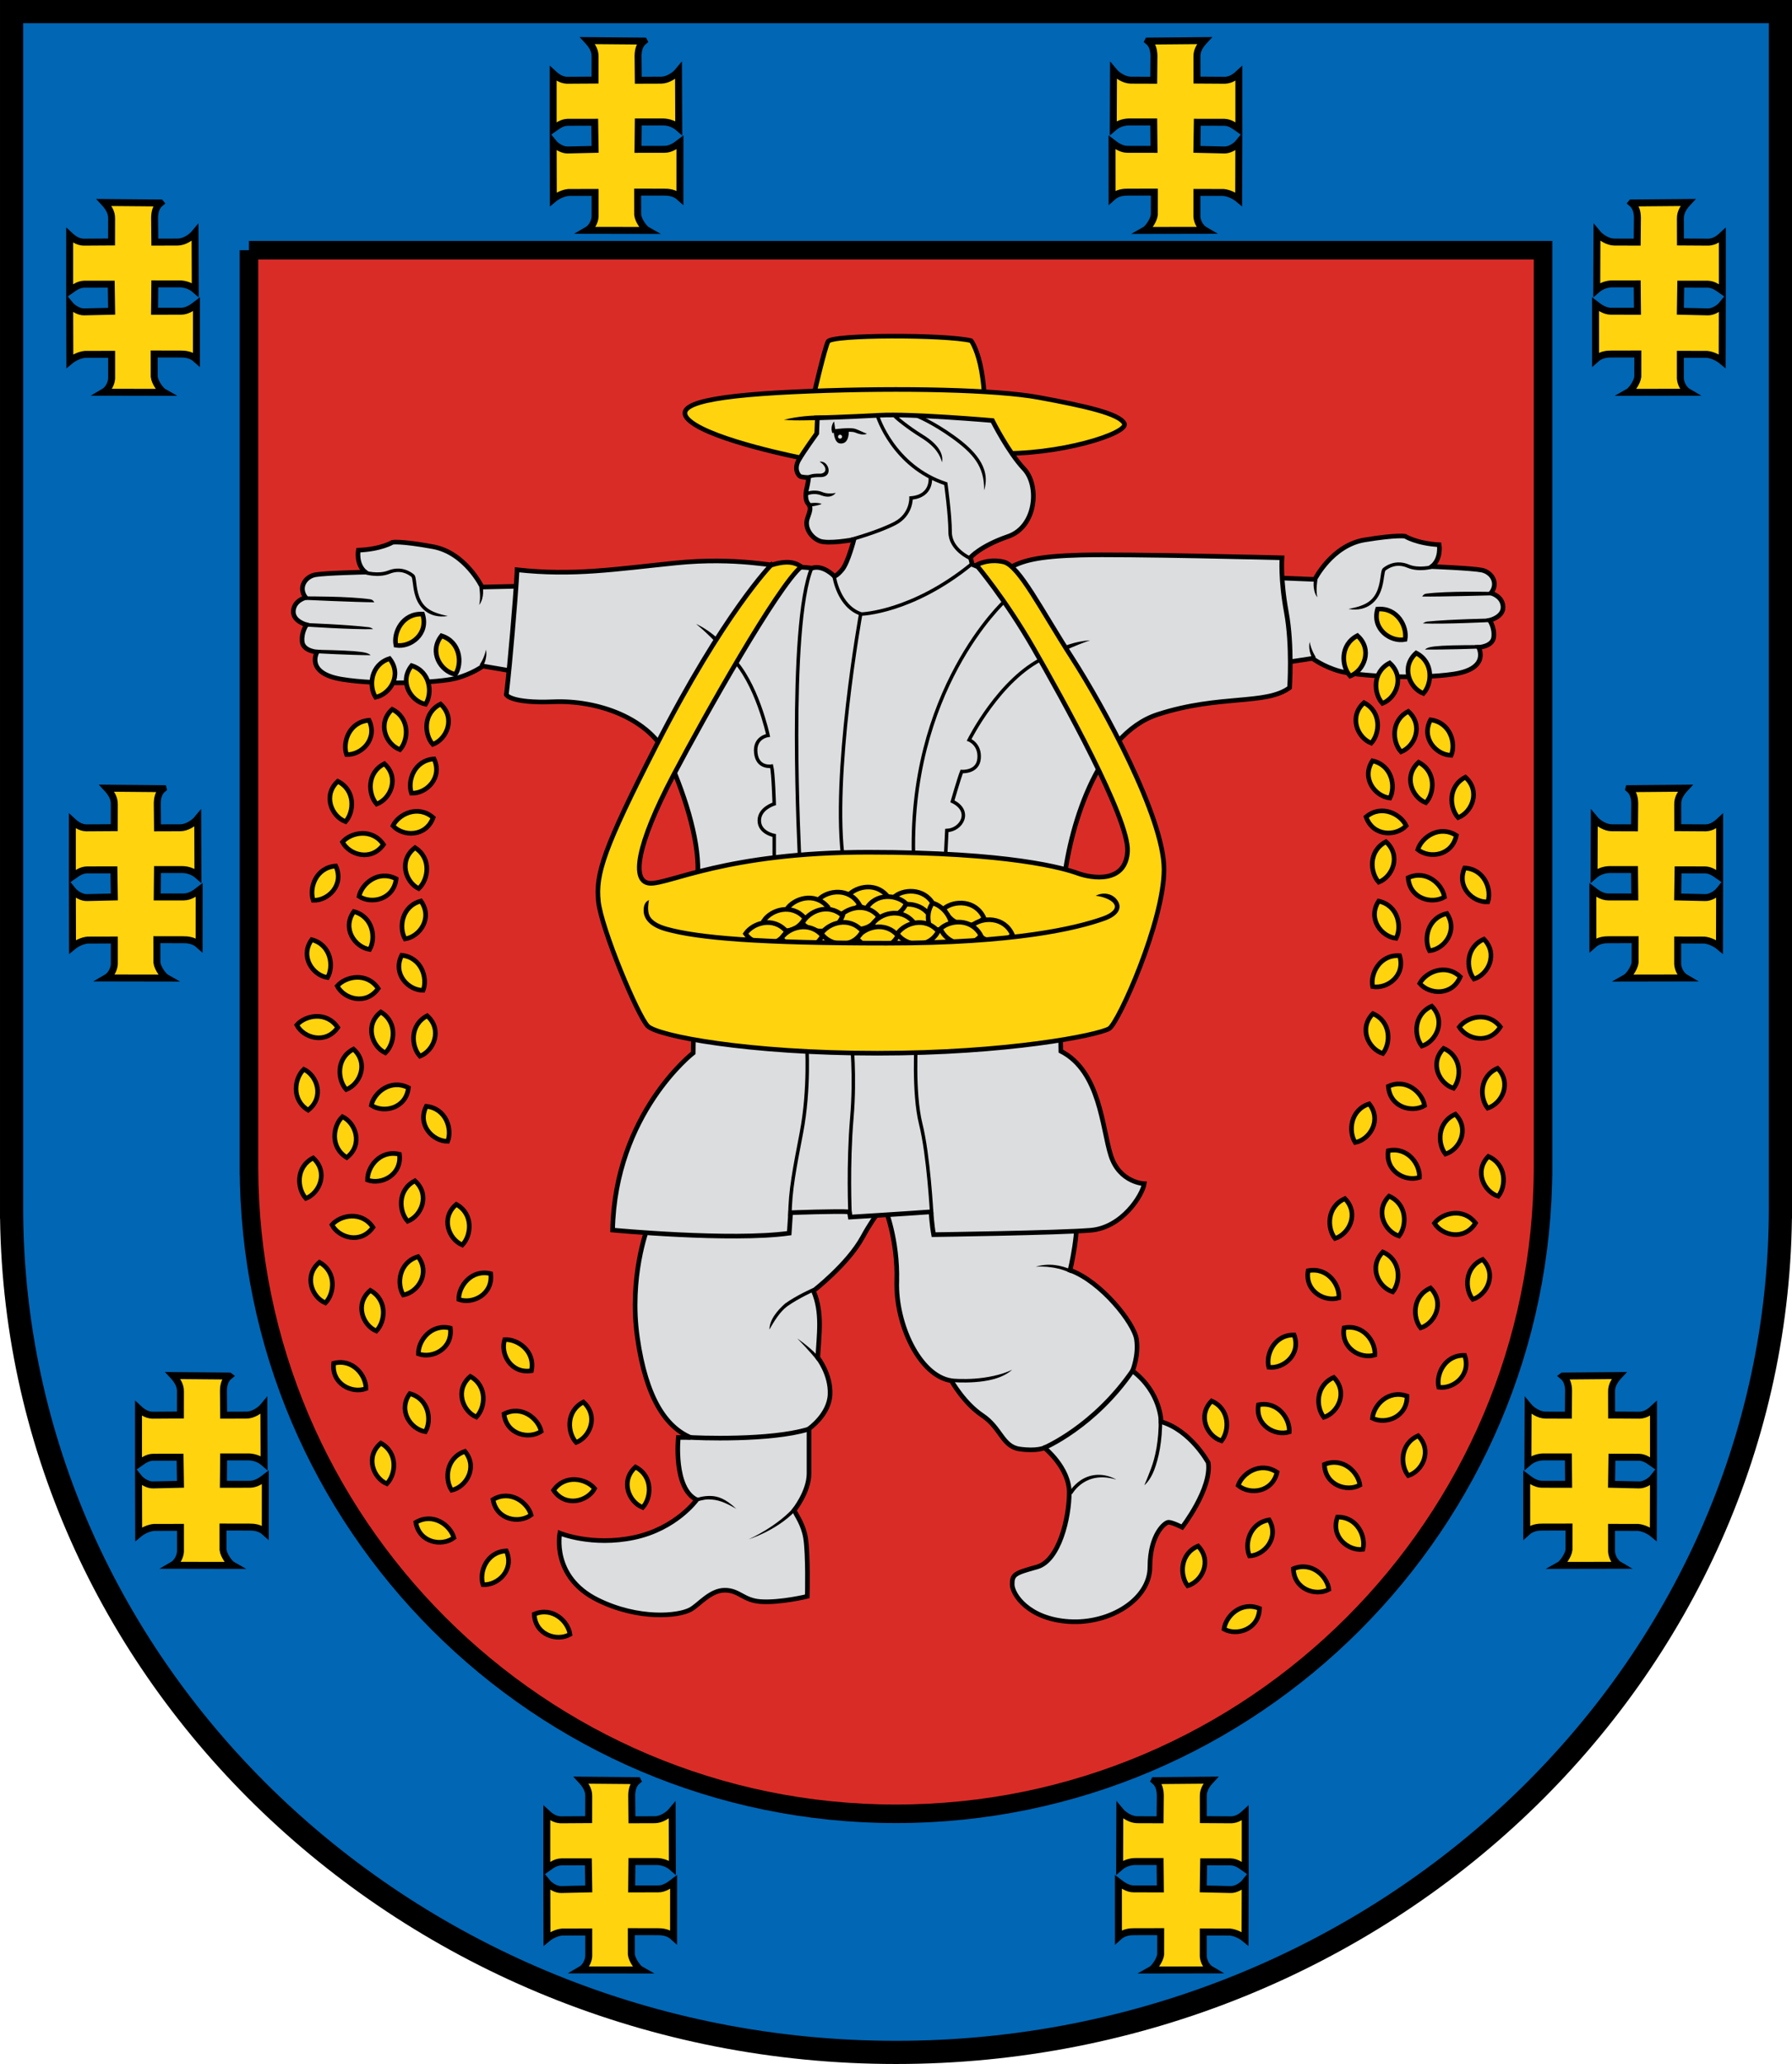 <?xml version="1.0" encoding="UTF-8" standalone="no"?>
<!-- Created with Inkscape (http://www.inkscape.org/) -->

<svg
   xmlns:dc="http://purl.org/dc/elements/1.1/"
   xmlns:cc="http://creativecommons.org/ns#"
   xmlns:rdf="http://www.w3.org/1999/02/22-rdf-syntax-ns#"
   xmlns:svg="http://www.w3.org/2000/svg"
   xmlns="http://www.w3.org/2000/svg"
   xmlns:xlink="http://www.w3.org/1999/xlink"
   xmlns:sodipodi="http://sodipodi.sourceforge.net/DTD/sodipodi-0.dtd"
   xmlns:inkscape="http://www.inkscape.org/namespaces/inkscape"
   width="773.618"
   height="890.588"
   id="svg2"
   version="1.1"
   inkscape:version="0.48.5 r10040"
   sodipodi:docname="Marijampole.svg">
  <defs
     id="defs4">
    <inkscape:perspective
       sodipodi:type="inkscape:persp3d"
       inkscape:vp_x="0 : 445.29382 : 1"
       inkscape:vp_y="0 : 1000 : 0"
       inkscape:vp_z="773.6181 : 445.29382 : 1"
       inkscape:persp3d-origin="386.80905 : 296.86255 : 1"
       id="perspective4403" />
    <style
       id="style4326"
       type="text/css" />
    <style
       id="style6"
       type="text/css" />
  </defs>
  <sodipodi:namedview
     id="base"
     pagecolor="#f6f3f1"
     bordercolor="#666666"
     borderopacity="1.0"
     inkscape:pageopacity="0"
     inkscape:pageshadow="2"
     inkscape:zoom="0.7"
     inkscape:cx="274.98062"
     inkscape:cy="510.21328"
     inkscape:document-units="px"
     inkscape:current-layer="layer1"
     showgrid="false"
     showborder="true"
     inkscape:window-width="1920"
     inkscape:window-height="1017"
     inkscape:window-x="-8"
     inkscape:window-y="-8"
     inkscape:window-maximized="1"
     inkscape:showpageshadow="false"
     fit-margin-top="0"
     fit-margin-left="0"
     fit-margin-right="0"
     fit-margin-bottom="0" />
  <g
     inkscape:label="Layer 1"
     inkscape:groupmode="layer"
     id="layer1"
     transform="translate(-24.617,-4.212)">
    <g
       id="layer1-1"
       transform="translate(659.286,-203.023)">
      <g
         id="g4935">
        <path
           style="fill:#0166b4;fill-opacity:1;stroke:#000000;stroke-width:10;stroke-miterlimit:4;stroke-dasharray:none"
           id="_75617888"
           d="m 133.948,212.235 -763.617,0 0,515.832 0.002,0 c 0,0.06 -0.002,0.121 -0.002,0.182 0,200.8 171.516,364.573 381.809,364.573 210.293,0 381.809,-163.773 381.809,-364.573 0,-0.06 -0.002,-0.121 -0.002,-0.182 l 0.002,0 0,-515.832 -0.001,0 z"
           inkscape:connector-curvature="0" />
        <g
           id="g3903"
           style="fill:#ffd30d;fill-opacity:1;stroke:#000000;stroke-width:3;stroke-miterlimit:4;stroke-dasharray:none"
           transform="translate(2.09,0)">
          <path
             inkscape:connector-curvature="0"
             d="m -567.485,294.824 c -1.986,1.602 -2.504,4.057 -2.537,6.364 l 0.099,10.527 9.916,-0.034 c 2.734,-0.029 5.79,-1.943 7.451,-3.968 l 0.098,24.558 c -1.878,-1.654 -4.255,-2.482 -6.601,-2.548 l -10.869,-0.004 -0.116,11.82 11.473,-0.013 c 2.802,0.006 5.241,-1.904 6.635,-2.981 l -0.018,23.72 c -2.322,-2.12 -5.139,-2.285 -6.856,-2.266 l -11.389,-0.019 0.011,9.789 c 0.273,2.514 2.786,5.966 4.219,6.763 l -26.073,-0.045 c 2.027,-1.166 3.356,-3.735 3.479,-5.935 l -0.002,-10.433 -11.524,0.027 c -2.337,0.233 -4.844,1.475 -6.514,2.871 l -0.068,-24.446 c 1.438,1.8 4.175,3.346 6.326,3.238 l 11.785,-0.272 -0.177,-11.687 -11.699,0.015 c -2.51,0.11 -4.105,1.376 -6.244,2.884 l 0.003,-23.949 c 2.155,2.009 4.169,3.102 7.004,2.917 l 11.076,-0.071 0.022,-10.151 c 0.085,-2.878 -1.689,-5.209 -3.241,-6.884 l 24.33,0.21 0,0 z"
             id="_75617816"
             style="fill:#ffd30d;fill-opacity:1;stroke:#000000;stroke-width:3;stroke-miterlimit:4;stroke-dasharray:none" />
          <path
             inkscape:connector-curvature="0"
             d="m -537.767,800.977 c -1.986,1.602 -2.504,4.057 -2.538,6.364 l 0.099,10.527 9.916,-0.033 c 2.734,-0.029 5.789,-1.943 7.451,-3.968 l 0.097,24.558 c -1.878,-1.654 -4.255,-2.482 -6.601,-2.548 l -10.868,-0.004 -0.116,11.82 11.473,-0.013 c 2.802,0.006 5.241,-1.904 6.634,-2.981 l -0.017,23.72 c -2.323,-2.12 -5.139,-2.285 -6.856,-2.266 l -11.389,-0.019 0.011,9.789 c 0.273,2.514 2.785,5.966 4.219,6.763 l -26.073,-0.044 c 2.027,-1.166 3.356,-3.735 3.479,-5.935 l -0.002,-10.433 -11.524,0.027 c -2.337,0.233 -4.845,1.475 -6.514,2.871 l -0.068,-24.446 c 1.438,1.8 4.175,3.346 6.326,3.238 l 11.785,-0.272 -0.177,-11.687 -11.699,0.015 c -2.509,0.11 -4.105,1.376 -6.243,2.884 l 0.003,-23.949 c 2.155,2.009 4.169,3.102 7.004,2.917 l 11.076,-0.071 0.022,-10.151 c 0.084,-2.878 -1.689,-5.209 -3.241,-6.884 l 24.33,0.21 0,0 z"
             id="_75539008"
             style="fill:#ffd30d;fill-opacity:1;stroke:#000000;stroke-width:3;stroke-miterlimit:4;stroke-dasharray:none" />
          <path
             inkscape:connector-curvature="0"
             d="m -358.768,224.963 c -1.986,1.602 -2.504,4.057 -2.537,6.364 l 0.099,10.527 9.916,-0.033 c 2.734,-0.029 5.79,-1.943 7.451,-3.968 l 0.097,24.558 c -1.878,-1.653 -4.255,-2.482 -6.601,-2.548 l -10.868,-0.004 -0.117,11.819 11.473,-0.013 c 2.802,0.007 5.241,-1.904 6.635,-2.981 l -0.017,23.72 c -2.323,-2.12 -5.139,-2.284 -6.856,-2.265 l -11.389,-0.019 0.012,9.789 c 0.273,2.514 2.785,5.966 4.219,6.764 l -26.073,-0.045 c 2.027,-1.166 3.356,-3.735 3.479,-5.935 l -0.002,-10.433 -11.524,0.027 c -2.337,0.233 -4.844,1.475 -6.514,2.871 l -0.067,-24.446 c 1.438,1.8 4.175,3.346 6.325,3.238 l 11.785,-0.272 -0.177,-11.687 -11.699,0.015 c -2.509,0.11 -4.105,1.377 -6.243,2.884 l 0.003,-23.949 c 2.155,2.01 4.168,3.102 7.004,2.917 l 11.076,-0.07 0.022,-10.152 c 0.084,-2.878 -1.689,-5.208 -3.241,-6.884 l 24.33,0.21 0,0 z"
             id="_75538840"
             style="fill:#ffd30d;fill-opacity:1;stroke:#000000;stroke-width:3;stroke-miterlimit:4;stroke-dasharray:none" />
          <path
             inkscape:connector-curvature="0"
             d="m -361.51,975.563 c -1.986,1.602 -2.504,4.057 -2.537,6.364 l 0.099,10.527 9.916,-0.034 c 2.734,-0.029 5.79,-1.943 7.451,-3.968 l 0.098,24.558 c -1.878,-1.653 -4.255,-2.482 -6.601,-2.548 l -10.868,0 -0.117,11.819 11.473,-0.013 c 2.802,0.01 5.241,-1.904 6.635,-2.981 l -0.017,23.72 c -2.323,-2.121 -5.139,-2.285 -6.856,-2.266 l -11.389,-0.019 0.012,9.789 c 0.273,2.513 2.785,5.966 4.219,6.763 l -26.073,-0.045 c 2.027,-1.166 3.356,-3.735 3.48,-5.935 l -0.002,-10.433 -11.524,0.027 c -2.337,0.232 -4.844,1.475 -6.514,2.871 l -0.068,-24.446 c 1.438,1.8 4.175,3.345 6.326,3.238 l 11.785,-0.272 -0.177,-11.687 -11.699,0.015 c -2.51,0.11 -4.105,1.376 -6.244,2.884 l 0.003,-23.949 c 2.155,2.01 4.169,3.102 7.004,2.917 l 11.076,-0.07 0.022,-10.152 c 0.085,-2.878 -1.689,-5.208 -3.241,-6.884 l 24.33,0.21 0,0 z"
             id="_75538504"
             style="fill:#ffd30d;fill-opacity:1;stroke:#000000;stroke-width:3;stroke-miterlimit:4;stroke-dasharray:none" />
          <path
             inkscape:connector-curvature="0"
             d="m -566.33,547.544 c -1.986,1.602 -2.504,4.057 -2.537,6.364 l 0.099,10.527 9.916,-0.033 c 2.734,-0.029 5.79,-1.943 7.451,-3.968 l 0.098,24.558 c -1.878,-1.653 -4.255,-2.482 -6.601,-2.548 l -10.868,-0.004 -0.117,11.819 11.473,-0.013 c 2.802,0.007 5.241,-1.904 6.635,-2.981 l -0.017,23.72 c -2.323,-2.121 -5.139,-2.285 -6.856,-2.266 l -11.389,-0.019 0.012,9.789 c 0.273,2.513 2.785,5.966 4.219,6.763 l -26.073,-0.045 c 2.027,-1.166 3.356,-3.735 3.48,-5.935 l -0.002,-10.433 -11.524,0.027 c -2.337,0.232 -4.844,1.475 -6.514,2.871 l -0.067,-24.446 c 1.438,1.8 4.174,3.346 6.325,3.238 l 11.785,-0.272 -0.177,-11.686 -11.699,0.015 c -2.51,0.11 -4.105,1.376 -6.244,2.884 l 0.003,-23.949 c 2.155,2.01 4.168,3.102 7.004,2.917 l 11.075,-0.07 0.022,-10.152 c 0.085,-2.878 -1.689,-5.208 -3.241,-6.884 l 24.33,0.21 0,0 z"
             id="_75538000"
             style="fill:#ffd30d;fill-opacity:1;stroke:#000000;stroke-width:3;stroke-miterlimit:4;stroke-dasharray:none" />
          <use
             x="0"
             y="0"
             xlink:href="#_75617816"
             id="use3952"
             transform="matrix(-1,0,0,1,-499.899,0)"
             width="774.14"
             height="891.161" />
          <use
             x="0"
             y="0"
             xlink:href="#_75539008"
             id="use3954"
             transform="matrix(-1,0,0,1,-499.899,0)"
             width="774.14"
             height="891.161" />
          <use
             x="0"
             y="0"
             xlink:href="#_75538840"
             id="use3956"
             transform="matrix(-1,0,0,1,-499.899,0)"
             width="774.14"
             height="891.161" />
          <use
             x="0"
             y="0"
             xlink:href="#_75538504"
             id="use3958"
             transform="matrix(-1,0,0,1,-499.899,0)"
             width="774.14"
             height="891.161" />
          <use
             x="0"
             y="0"
             xlink:href="#_75538000"
             id="use3960"
             transform="matrix(-1,0,0,1,-499.899,0)"
             width="774.14"
             height="891.161" />
        </g>
        <path
           style="fill:#da2c27;fill-opacity:1;stroke:#000000;stroke-width:8;stroke-miterlimit:4;stroke-dasharray:none"
           id="_75537472"
           d="m -527.19,315.185 558.66,0 0,395.219 -0.002,0 c 0,0.046 0.002,0.093 0.002,0.139 0,153.85 -125.48,279.329 -279.329,279.329 -153.85,0 -279.329,-125.48 -279.329,-279.329 0,-0.046 10e-4,-0.093 10e-4,-0.139 l -10e-4,0 0,-395.219 -0.002,0 z"
           inkscape:connector-curvature="0" />
        <g
           transform="translate(4.8457033e-6,2.0702585e-6)"
           id="g4908">
          <g
             id="g4620">
            <path
               sodipodi:nodetypes="cscscc"
               transform="translate(-634.669,207.235)"
               inkscape:connector-curvature="0"
               id="path4627"
               d="m 351.407,170.096 c 0,0 4.546,-19.698 6.061,-22.728 1.515,-3.03 50.76,-3.03 61.746,-0.379 0.379,0.379 3.03,4.546 4.546,13.258 1.515,8.713 1.136,14.016 1.136,14.016 z"
               style="color:#000000;fill:#ffd30d;fill-opacity:1;stroke:#000000;stroke-width:2;stroke-linecap:butt;stroke-linejoin:miter;stroke-miterlimit:4;stroke-opacity:1;stroke-dasharray:none;stroke-dashoffset:0;marker:none;visibility:visible;display:inline;overflow:visible;enable-background:accumulate" />
            <path
               sodipodi:nodetypes="csssssc"
               style="color:#000000;fill:#ffd30d;fill-opacity:1;stroke:#000000;stroke-width:2;stroke-linecap:butt;stroke-linejoin:miter;stroke-miterlimit:4;stroke-opacity:1;stroke-dasharray:none;stroke-dashoffset:0;marker:none;visibility:visible;display:inline;overflow:visible;enable-background:accumulate"
               d="m 346.607,197.731 c 0,0 -38.571,-7.5 -48.75,-16.071 -9.209,-7.755 11.249,-11.271 51.429,-12.857 40.714,-1.607 81.218,-0.617 99.107,2.679 20.357,3.75 34.857,7.036 36.964,11.25 2.107,4.214 -28.393,13.929 -55.714,12.857 -27.321,-1.071 -83.036,2.143 -83.036,2.143 z"
               id="path4618"
               inkscape:connector-curvature="0"
               transform="translate(-634.669,207.235)" />
            <path
               sodipodi:nodetypes="cccc"
               inkscape:connector-curvature="0"
               id="path4623"
               d="m -278.356,388.548 0.062,-2 c -6.183,-0.205 -12.325,0.419 -17.969,1.812 6.008,0.584 12.282,0.007 17.906,0.188 z"
               style="font-size:medium;font-style:normal;font-variant:normal;font-weight:normal;font-stretch:normal;text-indent:0;text-align:start;text-decoration:none;line-height:normal;letter-spacing:normal;word-spacing:normal;text-transform:none;direction:ltr;block-progression:tb;writing-mode:lr-tb;text-anchor:start;baseline-shift:baseline;color:#000000;fill:#000000;fill-opacity:1;stroke:none;stroke-width:2;marker:none;visibility:visible;display:inline;overflow:visible;enable-background:accumulate;font-family:Sans;-inkscape-font-specification:Sans" />
          </g>
          <g
             id="g4638">
            <g
               id="g4631">
              <path
                 transform="translate(-634.669,207.235)"
                 inkscape:connector-curvature="0"
                 id="path4629"
                 d="m 224.759,252.929 c -0.758,0 -16.668,0.379 -16.668,0.379 0,0 -7.122,-14.864 -21.213,-17.425 -14.091,-2.561 -17.425,-1.894 -17.425,-1.894 0,0 -4.925,3.03 -14.773,3.409 0,0 -1.136,6.061 3.03,9.47 0,0 -17.425,0.379 -21.592,1.136 -4.167,0.758 -7.576,5.303 -4.167,9.849 0,0 -4.925,1.136 -5.303,5.682 -0.379,4.546 5.682,6.061 5.682,6.061 0,0 -2.273,3.03 -1.894,7.197 0.379,4.167 6.44,4.546 6.44,4.546 0,0 -5.303,9.091 10.607,11.743 15.91,2.652 42.048,1.515 49.245,-0.379 7.197,-1.894 11.743,-5.303 11.743,-5.303 l 17.804,3.03 z"
                 style="color:#000000;fill:#dcdddf;fill-opacity:1;stroke:#000000;stroke-width:2;stroke-linecap:butt;stroke-linejoin:miter;stroke-miterlimit:4;stroke-opacity:1;stroke-dasharray:none;stroke-dashoffset:0;marker:none;visibility:visible;display:inline;overflow:visible;enable-background:accumulate"
                 sodipodi:nodetypes="cczcccscscscssccc" />
              <path
                 style="font-size:medium;font-style:normal;font-variant:normal;font-weight:normal;font-stretch:normal;text-indent:0;text-align:start;text-decoration:none;line-height:normal;letter-spacing:normal;word-spacing:normal;text-transform:none;direction:ltr;block-progression:tb;writing-mode:lr-tb;text-anchor:start;baseline-shift:baseline;color:#000000;fill:#000000;fill-opacity:1;stroke:none;stroke-width:1.5;marker:none;visibility:visible;display:inline;overflow:visible;enable-background:accumulate;font-family:Sans;-inkscape-font-specification:Sans"
                 d="m -450.044,469.767 c -1.912,-1.427 -3.019,-3.286 -3.719,-5.25 -0.7,-1.964 -0.981,-4.016 -1.188,-5.688 -0.103,-0.836 -0.18,-1.562 -0.312,-2.188 -0.132,-0.626 -0.258,-1.175 -0.781,-1.594 -1.507,-1.206 -4.078,-2.673 -7.406,-2.469 l 5e-5,5e-5 c -1.109,0.068 -2.296,0.306 -3.562,0.812 -4.445,1.778 -10.031,0.094 -10.031,0.094 l -0.469,1.438 c 0,0 5.931,1.927 11.062,-0.125 4.509,-1.804 7.691,-0.016 9.469,1.406 -0.05,-0.04 0.141,0.235 0.25,0.75 0.109,0.515 0.209,1.223 0.312,2.062 0.208,1.679 0.482,3.844 1.25,6 0.768,2.156 2.054,4.33 4.25,5.969 2.196,1.639 5.279,2.715 9.578,2.062 -4.034,-0.842 -6.791,-1.854 -8.703,-3.281 z m 23.781,-9.406 -1.469,0.281 c 0,0 0.717,4.41 -0.062,7.625 2.435,-3.213 1.531,-7.906 1.531,-7.906 z m -76.25,4.219 -5e-5,0 -0.031,1.5 c 0,0 21.177,0.987 29.484,1.033 -0.504,-0.852 -1.056,-1.18 -1.647,-1.269 -9.144,-1.377 -27.806,-1.264 -27.806,-1.264 z m 0.031,11.5 -0.094,1.5 c 0,0 19.551,1.339 28.984,1.125 -0.365,-0.292 -1.017,-0.741 -1.875,-0.844 -9.905,-1.182 -27.015,-1.781 -27.015,-1.781 z m 74.875,18 1.219,0.875 c 0,0 2.281,-3.122 1.531,-7.406 -0.75,3.751 -2.75,6.531 -2.75,6.531 z m -70.312,-6.469 -2e-5,0 -3e-5,0 -0.094,1.5 c 0,0 14.471,0.793 23.344,0.844 -0.993,-0.967 -2.639,-1.364 -7.351,-1.755 -4.712,-0.391 -15.899,-0.588 -15.899,-0.588 z"
                 id="path4634"
                 inkscape:connector-curvature="0"
                 sodipodi:nodetypes="sssssccsccscsssscsccccccccsccccsccccccccccsc" />
            </g>
            <use
               height="890.588"
               width="773.618"
               transform="matrix(-1,-0.018,-0.018,1,-485.349,-10.989)"
               id="use4643"
               xlink:href="#g4631"
               y="0"
               x="0" />
          </g>
          <g
             id="g4888">
            <path
               sodipodi:nodetypes="cscccccsssscscscsccscscscsscssssssccccscccs"
               style="color:#000000;fill:#dcdddf;fill-opacity:1;stroke:#000000;stroke-width:2;stroke-linecap:butt;stroke-linejoin:miter;stroke-miterlimit:4;stroke-opacity:1;stroke-dasharray:none;stroke-dashoffset:0;marker:none;visibility:visible;display:inline;overflow:visible;enable-background:accumulate"
               d="m 279.464,530.052 c 0,0 -8.036,20.893 -4.286,47.143 3.75,26.25 12.336,38.505 22.943,43.051 l -5.303,0 c 0,0 -2.273,21.971 7.955,26.895 0,0 -8.894,12.459 -27.085,16.289 -18.191,3.83 -32.009,-1.894 -32.009,-1.894 0,0 -3.811,18.841 16.289,28.789 17.61,8.716 34.873,7.068 40.154,4.167 3.638,-1.999 8.47,-8.334 14.773,-8.334 6.303,0 7.992,4.436 15.531,4.924 8.576,0.555 20.077,-2.273 20.077,-2.273 0,0 0.455,-18.319 -0.758,-25.38 -0.96,-5.594 -3.788,-9.47 -4.925,-11.743 0,0 6.44,-7.982 6.44,-15.937 0,-7.955 0,-19.292 0,-19.292 0,0 8.713,-6.061 9.091,-14.773 0.379,-8.713 -5.303,-15.91 -5.303,-15.91 0.477,-9.958 2.144,-19.397 -1.894,-28.789 0,0 14.773,-11.364 21.213,-23.107 6.44,-11.743 10.228,-14.395 10.228,-14.395 0,0 -70.837,-14.016 -86.368,-5.682 -15.531,8.334 -16.763,16.251 -16.763,16.251 z m 107.679,22.857 c -0.536,18.214 9.643,40.714 23.571,42.857 0,0 5.357,9.643 13.393,15 8.036,5.357 8.571,13.393 16.071,14.464 7.5,1.071 10.714,-0.536 10.714,-0.536 0,0 10.714,8.571 10.714,19.286 0,10.714 -4.286,29.464 -13.929,32.143 -9.643,2.679 -10.714,3.214 -10.714,7.5 0,4.286 6.964,15 24.643,16.071 17.679,1.071 34.821,-9.643 34.821,-23.571 0,-13.929 6.429,-19.286 8.036,-19.286 1.607,0 5.893,2.143 5.893,2.143 0,0 12.857,-16.607 11.25,-27.857 0,0 -7.5,-13.929 -20.357,-17.679 0,0 0,-12.589 -12.321,-21.964 0,0 2.768,-6.696 1.696,-13.661 -1.071,-6.964 -15.268,-24.911 -28.661,-29.732 0,0 4.286,-17.679 2.411,-26.25 -2.143,-8.571 -82.411,-0.804 -82.411,-0.804 0,0 5.714,13.661 5.179,31.875 z"
               id="path4886"
               inkscape:connector-curvature="0"
               transform="translate(-634.669,207.235)" />
            <path
               sodipodi:nodetypes="cccc"
               transform="translate(-634.669,207.235)"
               inkscape:connector-curvature="0"
               id="path4891"
               d="m 296.606,620.119 c 4.308,0.431 36.173,1.534 52.275,-3.409 m 101.781,8.066 c 0,0 21.729,-9.03 38.615,-33.825"
               style="color:#000000;fill:none;stroke:#000000;stroke-width:2;stroke-linecap:butt;stroke-linejoin:miter;stroke-miterlimit:4;stroke-opacity:1;stroke-dasharray:none;stroke-dashoffset:0;marker:none;visibility:visible;display:inline;overflow:visible;enable-background:accumulate" />
            <path
               sodipodi:nodetypes="ccccccccccccccsccscsscccscscccscczccsczcccc"
               inkscape:connector-curvature="0"
               id="path4893"
               d="m -172.325,756.61 0.656,-1.344 c -5.244,-2.279 -10.445,-3.1 -15.859,-1.453 0,0 7.971,-0.819 15.203,2.797 z m -122.531,14.312 c 4.71,-3.402 11.906,-6.625 11.906,-6.625 l -0.594,-1.344 c 0,0 -7.255,3.188 -12.188,6.75 -3.355,2.982 -6.783,7.039 -6.75,11.219 2.09,-3.856 4.679,-7.815 7.625,-10 z m 13.156,23.688 1.219,-0.906 c -3.066,-4.181 -9.984,-8.922 -9.984,-8.922 0,0 5.939,5.973 8.766,9.828 z m 67.656,7.5 c -5.225,0.364 -9.312,-0.031 -9.312,-0.031 l -0.125,1.5 c 0,0 4.207,0.404 9.562,0.031 5.355,-0.373 11.871,-1.503 16.203,-5.344 -4.775,2.32 -11.103,3.48 -16.328,3.844 z m 77.688,39.312 c 1.806,-4.806 3.541,-12.145 3.406,-22.281 l 0,5e-5 -1.5,0.031 c 0.133,9.953 -1.57,17.083 -3.312,21.719 -1.743,4.636 -2.891,7.203 -2.891,7.203 0,0 2.49,-1.866 4.297,-6.672 z m -31.688,4.469 c -3.441,2.282 -5.125,5.312 -5.125,5.312 l 1.312,0.75 c 0,0 1.504,-2.742 4.625,-4.812 3.121,-2.07 7.762,-3.506 14.531,-1.469 -5.064,-2.805 -10.73,-2.792 -15.344,0.219 z m -159.913,6.83 c -3.23,-0.077 -5.711,0.835 -6.552,1.058 l 0.406,1.438 c 0.734,-0.195 3.347,-1.061 5.339,-1.013 3.984,0.095 6.511,0.98 11.953,4.062 -4.736,-4.418 -7.917,-5.468 -11.147,-5.545 z m 38.225,4.701 -1.125,-0.969 c -7.857,9.429 -20.594,14.953 -20.594,14.953 0,0 13.505,-4.127 21.719,-13.984 z"
               style="font-size:medium;font-style:normal;font-variant:normal;font-weight:normal;font-stretch:normal;text-indent:0;text-align:start;text-decoration:none;line-height:normal;letter-spacing:normal;word-spacing:normal;text-transform:none;direction:ltr;block-progression:tb;writing-mode:lr-tb;text-anchor:start;baseline-shift:baseline;color:#000000;fill:#000000;fill-opacity:1;stroke:none;stroke-width:1.5;marker:none;visibility:visible;display:inline;overflow:visible;enable-background:accumulate;font-family:Sans;-inkscape-font-specification:Sans" />
          </g>
          <g
             id="g4385">
            <path
               style="color:#000000;fill:#dcdddf;fill-opacity:1;stroke:#000000;stroke-width:2;stroke-linecap:butt;stroke-linejoin:miter;stroke-miterlimit:4;stroke-opacity:1;stroke-dasharray:none;stroke-dashoffset:0;marker:none;visibility:visible;display:inline;overflow:visible;enable-background:accumulate"
               d="m 352.857,180.32 -0.268,6.696 c 0,0 -5.625,7.768 -7.768,11.518 -2.143,3.75 -0.268,6.429 0.536,6.964 0.804,0.536 3.75,0.536 3.75,0.536 0,0 -0.268,2.411 -0.804,4.554 -0.536,2.143 -0.804,5.089 0.536,6.696 1.339,1.607 1.071,2.679 -0.268,6.429 -1.339,3.75 1.339,8.036 5.089,9.643 3.75,1.607 15,-0.536 15,-0.536 0,0 -2.589,9.911 -5,12.857 -2.411,2.946 -3.482,2.946 -3.482,2.946 0,0 -4.821,-5.089 -9.643,-3.482 0,0 -3.571,-0.536 -9.464,-0.536 -5.893,0 -22.857,-4.375 -49.286,-1.696 -26.429,2.679 -44.196,5.625 -68.571,2.946 0,0 -0.097,5.053 -1.991,27.024 -1.894,21.971 -2.652,26.895 -2.652,26.895 0,0 1.894,3.788 20.456,3.03 18.562,-0.758 41.669,6.819 49.624,24.622 7.955,17.804 13.637,37.502 12.501,51.139 -1.136,13.637 -1.894,75.761 -1.894,75.761 0,0 -33.722,26.081 -34.793,76.438 0,0 51.079,4.84 76.25,1.339 l 0.591,-8.835 c 0,0 20.077,-0.758 25.38,-0.379 l 0.379,2.273 c 0,0 24.622,-1.515 34.85,-2.273 0,0 0.379,5.682 1.136,9.849 0,0 54.169,-0.758 67.806,-1.894 13.637,-1.136 22.35,-15.152 23.107,-20.077 0,0 -10.607,-0.379 -14.395,-12.122 -3.788,-11.743 -4.546,-36.365 -21.592,-45.078 0,0 -1.136,-47.963 1.136,-71.449 2.273,-23.486 13.968,-65.199 40.727,-73.856 26.759,-8.657 46.651,-3.945 56.879,-11.521 0,0 1.263,-18.183 -1.389,-32.577 -2.652,-14.395 -1.894,-23.486 -1.894,-23.486 0,0 -67.723,-1.7 -87.009,-1.165 -19.286,0.536 -25.118,2.553 -30.8,5.584 -5.682,3.03 -15.91,-1.515 -15.91,-1.515 l -0.758,-3.03 c 0,0 4.167,-4.924 16.289,-9.091 12.122,-4.167 13.637,-21.971 6.819,-29.168 -6.819,-7.197 -13.637,-20.834 -13.637,-20.834 0,0 -34.85,-3.03 -48.866,-2.273 -14.016,0.758 -26.708,1.132 -26.708,1.132 z"
               id="path4383"
               inkscape:connector-curvature="0"
               transform="translate(-634.669,207.235)"
               sodipodi:nodetypes="ccsscsssscsccszcscsssccccccccscscssc" />
            <path
               sodipodi:nodetypes="ccscccsccccccccccccccsccccsccscccsccscczc"
               transform="translate(-634.669,207.235)"
               inkscape:connector-curvature="0"
               id="path4397"
               d="m 378.839,179.516 c 0,0 6.696,21.696 29.464,29.196 0,0 1.875,13.393 1.875,20.893 0,7.5 8.571,11.25 8.571,11.25 m -17.143,-34.821 c 0,0 1.071,8.036 -8.304,8.839 0,0 0.268,7.232 -6.964,10.982 -7.232,3.75 -19.018,6.964 -19.018,6.964 m -7.2,15.96 c 0,0 1.843,12.968 11.753,16.182 0,0 21.731,-0.609 47.411,-21.429 m -47.679,21.161 c 0,0 -12.75,70.309 -7.447,107.432 m -18.94,-1.515 c 0,0 -5.303,-100.763 5.303,-125.764 m 83.338,14.395 c 0,0 -42.426,38.638 -39.396,112.885 m 13.75,-2.789 0.536,-10.982 c 6.463,-0.261 11.004,-8.46 2.411,-12.589 0,0 2.946,-10.179 4.018,-12.857 0,0 6.964,0.536 7.5,-5.625 0.536,-6.161 -4.286,-8.036 -4.286,-8.036 0,0 13.069,-26.292 32.388,-35.384 m -116.546,87.252 0,-10.607 c 0,0 -6.44,-1.136 -6.44,-6.44 0,-5.303 6.44,-7.197 6.44,-7.197 0,0 -0.379,-13.258 -1.136,-16.289 0,0 -6.061,1.136 -6.819,-5.682 -0.758,-6.819 5.303,-7.576 5.303,-7.576 0,0 -4.924,-23.107 -15.91,-33.714 m 25.357,241.189 c 0,-10.998 2.07,-20.959 4.947,-36.06 3.658,-19.201 2.273,-38.455 2.273,-38.455 m 18.718,73.535 c 0,0 -0.958,-21.233 0.777,-41.466 1.563,-18.24 -0.176,-33.963 -0.176,-33.963 m 34.661,75.446 c 0,0 -1.326,-25.191 -4.735,-38.828 -3.409,-13.637 -1.894,-36.744 -1.894,-36.744"
               style="color:#000000;fill:none;stroke:#000000;stroke-width:1.5;stroke-linecap:butt;stroke-linejoin:miter;stroke-miterlimit:4;stroke-opacity:1;stroke-dasharray:none;stroke-dashoffset:0;marker:none;visibility:visible;display:inline;overflow:visible;enable-background:accumulate" />
            <path
               sodipodi:nodetypes="ccsscsscccssscssscscccsccccsccscssscscccccsccccccsscccscccccccccc"
               inkscape:connector-curvature="0"
               id="path4399"
               transform="translate(-634.669,207.235)"
               d="m 396.312,178.875 -0.562,1.375 c 0,0 6.54,2.609 15.188,8.812 4.325,3.103 8.067,6.284 10.469,9.875 2.401,3.591 3.526,7.563 3.438,12.625 1.616,-5.166 0.352,-9.594 -2.219,-13.438 -2.57,-3.843 -6.425,-7.134 -10.812,-10.281 -8.777,-6.297 -15.5,-8.969 -15.5,-8.969 z m -9.531,0.031 -1.188,0.938 c 0.267,0.334 0.71,0.763 1.375,1.344 0.665,0.581 1.542,1.281 2.594,2.094 2.104,1.626 4.911,3.621 8.156,5.625 6.311,3.898 8.188,7.666 8.938,10.562 0.75,-3.543 -1.557,-7.756 -8.125,-11.812 -3.195,-1.973 -5.968,-3.968 -8.031,-5.562 -1.032,-0.797 -1.895,-1.507 -2.531,-2.062 -0.637,-0.556 -1.076,-0.986 -1.188,-1.125 z m -26.719,2.938 c 0,0 -1.568,1.824 -0.938,4.344 l 0.188,0.656 0.656,-0.094 c 0,0 0.238,4.363 2.688,4.594 2.45,0.231 3.721,-1.59 3.781,-5.062 1.081,0.012 2.008,0.097 2.469,0.25 1.791,0.699 3.682,1.365 5.344,0.625 -1.816,-0.683 -3.469,-1.589 -4.875,-2.062 -1.445,-0.482 -3.717,-0.363 -5.781,-0.219 -1.642,0.115 -2.504,0.246 -3.031,0.312 -0.221,-1.691 -0.5,-3.344 -0.5,-3.344 z m 2.594,5.719 c 0.481,0 0.875,0.394 0.875,0.875 0,0.481 -0.394,0.844 -0.875,0.844 -0.481,0 -0.875,-0.363 -0.875,-0.844 0,-0.481 0.394,-0.875 0.875,-0.875 z M 354.5,199.188 c -0.226,-0.007 -0.449,0.009 -0.688,0.062 2.728,1.534 3.718,4.569 0.594,5.125 -2.02,-0.031 -4.062,-0.04 -5.812,0.938 l 0.969,1.156 c 1.35,-0.633 3.552,-0.644 4.781,-0.594 5.345,-0.075 3.546,-6.583 0.156,-6.688 z m -3.031,12.5 c -2.148,0.022 -3.656,0.719 -3.656,0.719 l 0.625,1.375 c 0,0 2.932,-1.384 6.219,0 2.402,0.821 4.52,0.84 6.156,-1.094 -1.986,0.397 -4.186,0.291 -5.594,-0.281 -0.978,-0.412 -1.901,-0.611 -2.781,-0.688 -0.33,-0.029 -0.662,-0.035 -0.969,-0.031 z m 0.188,5.281 c -0.976,0.008 -1.719,0.125 -1.719,0.125 l 0.188,1.469 c 0,0 3.031,-0.375 4.625,-1.125 -0.908,-0.375 -2.118,-0.477 -3.094,-0.469 z m -41.371,61.642 1.371,-1.181 c -4.689,-5.359 -11.141,-8.208 -11.141,-8.208 0,0 5.318,4.301 9.769,9.389 z m 148.536,0.506 0.828,1.618 c 0,0 4.446,-2.228 10.985,-4.458 -7.142,0.507 -11.812,2.84 -11.812,2.84 z"
               style="font-size:medium;font-style:normal;font-variant:normal;font-weight:normal;font-stretch:normal;text-indent:0;text-align:start;text-decoration:none;line-height:normal;letter-spacing:normal;word-spacing:normal;text-transform:none;direction:ltr;block-progression:tb;writing-mode:lr-tb;text-anchor:start;baseline-shift:baseline;color:#000000;fill:#000000;fill-opacity:1;stroke:none;stroke-width:1.5;marker:none;visibility:visible;display:inline;overflow:visible;enable-background:accumulate;font-family:Sans;-inkscape-font-specification:Sans" />
          </g>
          <g
             id="g4390">
            <path
               style="color:#000000;fill:#ffd30d;fill-opacity:1;stroke:#000000;stroke-width:2;stroke-linecap:butt;stroke-linejoin:miter;stroke-miterlimit:4;stroke-opacity:1;stroke-dasharray:none;stroke-dashoffset:0;marker:none;visibility:visible;display:inline;overflow:visible;enable-background:accumulate"
               d="m 332.83,243.868 c 0,0 -20.325,20.73 -49.482,77.751 -22.83,44.647 -26.314,55.609 -25.001,67.428 1.313,11.819 17.011,49.398 21.296,53.684 4.286,4.286 43.101,11.724 99.164,11.724 56.063,0 94.924,-7.706 100.005,-10.607 4.002,-2.285 23.708,-46.326 23.708,-68.721 0,-22.395 -26.204,-70.345 -39.618,-91.136 C 449.489,263.2 440,244.07 433.304,242.463 c -6.696,-1.607 -11.786,1.339 -11.786,1.339 0,0 12.321,14.464 24.643,35.893 12.321,21.429 41.364,73.618 40.607,87.634 -0.758,14.016 -15.517,11.652 -21.41,9.509 -5.893,-2.143 -29.286,-9.107 -90.536,-9.107 -61.25,0 -86.25,13.929 -94.286,13.393 -8.036,-0.536 -5.893,-16.071 10.179,-46.607 13.84,-26.297 45,-81.429 55.179,-90 -3.778,-2.831 -8.597,-2.06 -13.063,-0.648 z"
               id="path4388"
               inkscape:connector-curvature="0"
               transform="translate(-634.669,207.235)"
               sodipodi:nodetypes="csssssszscssszsscc" />
            <g
               id="g4558">
              <use
                 x="0"
                 y="0"
                 xlink:href="#g4462"
                 id="use4465"
                 width="1"
                 height="1"
                 transform="translate(237.946,-55.804)" />
              <use
                 transform="matrix(0.998,0.065,-0.065,0.998,266.513,-19.943)"
                 height="1"
                 width="1"
                 id="use4485"
                 xlink:href="#g4462"
                 y="0"
                 x="0" />
              <use
                 x="0"
                 y="0"
                 xlink:href="#g4462"
                 id="use4487"
                 width="1"
                 height="1"
                 transform="matrix(0.977,0.211,-0.211,0.977,383.728,66.189)" />
              <use
                 x="0"
                 y="0"
                 xlink:href="#g4462"
                 id="use4499"
                 width="1"
                 height="1"
                 transform="matrix(0.939,0.344,-0.344,0.939,450.966,163.006)" />
              <use
                 transform="matrix(-0.996,0.089,0.089,0.996,-805.783,-4.713)"
                 height="1"
                 width="1"
                 id="use4489"
                 xlink:href="#g4462"
                 y="0"
                 x="0" />
              <use
                 x="0"
                 y="0"
                 xlink:href="#g4462"
                 id="use4491"
                 width="1"
                 height="1"
                 transform="matrix(0.993,-0.118,0.118,0.993,131.315,-105.223)" />
              <use
                 x="0"
                 y="0"
                 xlink:href="#g4462"
                 id="use4495"
                 width="1"
                 height="1"
                 transform="matrix(0.993,-0.118,0.118,0.993,121.466,-100.299)" />
              <use
                 transform="matrix(0.993,-0.118,0.118,0.993,153.286,-101.057)"
                 height="1"
                 width="1"
                 id="use4497"
                 xlink:href="#g4462"
                 y="0"
                 x="0" />
              <use
                 transform="matrix(0.985,0.173,-0.173,0.985,384.202,47.086)"
                 height="1"
                 width="1"
                 id="use4501"
                 xlink:href="#g4462"
                 y="0"
                 x="0" />
              <use
                 x="0"
                 y="0"
                 xlink:href="#g4462"
                 id="use4503"
                 width="1"
                 height="1"
                 transform="matrix(0.436,0.9,-0.9,0.436,573.349,769.588)" />
              <use
                 transform="matrix(0.994,0.108,-0.108,0.994,335.625,20.256)"
                 height="1"
                 width="1"
                 id="use4579"
                 xlink:href="#g4462"
                 y="0"
                 x="0" />
              <use
                 transform="matrix(0.985,0.173,-0.173,0.985,396.481,54.283)"
                 height="1"
                 width="1"
                 id="use4507"
                 xlink:href="#g4462"
                 y="0"
                 x="0" />
              <use
                 x="0"
                 y="0"
                 xlink:href="#g4462"
                 id="use4505"
                 width="1"
                 height="1"
                 transform="matrix(0.994,0.108,-0.108,0.994,345,17.042)" />
              <use
                 x="0"
                 y="0"
                 xlink:href="#g4462"
                 id="use4509"
                 width="1"
                 height="1"
                 transform="matrix(0.993,-0.118,0.118,0.993,168.281,-98.673)" />
              <use
                 transform="matrix(0.993,-0.118,0.118,0.993,179.045,-94.617)"
                 height="1"
                 width="1"
                 id="use4511"
                 xlink:href="#g4462"
                 y="0"
                 x="0" />
              <use
                 transform="matrix(0.993,-0.118,0.118,0.993,161.62,-92.769)"
                 height="1"
                 width="1"
                 id="use4515"
                 xlink:href="#g4462"
                 y="0"
                 x="0" />
              <use
                 x="0"
                 y="0"
                 xlink:href="#g4462"
                 id="use4521"
                 width="1"
                 height="1"
                 transform="matrix(0.993,-0.118,0.118,0.993,113.511,-94.617)" />
              <use
                 transform="matrix(0.97,-0.244,0.244,0.97,44.565,-148.03)"
                 height="1"
                 width="1"
                 id="use4493"
                 xlink:href="#g4462"
                 y="0"
                 x="0" />
              <use
                 x="0"
                 y="0"
                 xlink:href="#g4462"
                 id="use4517"
                 width="1"
                 height="1"
                 transform="matrix(0.993,-0.118,0.118,0.993,146.292,-94.709)" />
              <use
                 transform="matrix(0.993,-0.118,0.118,0.993,129.042,-92.723)"
                 height="1"
                 width="1"
                 id="use4519"
                 xlink:href="#g4462"
                 y="0"
                 x="0" />
            </g>
            <path
               style="font-size:medium;font-style:normal;font-variant:normal;font-weight:normal;font-stretch:normal;text-indent:0;text-align:start;text-decoration:none;line-height:normal;letter-spacing:normal;word-spacing:normal;text-transform:none;direction:ltr;block-progression:tb;writing-mode:lr-tb;text-anchor:start;baseline-shift:baseline;color:#000000;fill:#ffd30d;fill-opacity:1;stroke:none;stroke-width:2;marker:none;visibility:visible;display:inline;overflow:visible;enable-background:accumulate;font-family:Sans;-inkscape-font-specification:Sans"
               d="m -158.575,603.744 c -11.602,4.117 -38.022,10.531 -93.25,10.531 -55.278,0 -81.394,-2.304 -94.812,-6.031 0,0 20.629,24.036 94.031,22.393 73.402,-1.644 94.031,-26.893 94.031,-26.893 z"
               id="path4581"
               inkscape:connector-curvature="0"
               sodipodi:nodetypes="csczc" />
            <path
               sodipodi:nodetypes="sssssszcscssssscs"
               inkscape:connector-curvature="0"
               id="path4393"
               d="m -356.794,600.548 c 0.076,1.536 0.739,3.239 2.25,4.75 1.511,1.511 3.852,2.834 7.375,3.812 13.855,3.849 40.01,6.094 95.344,6.094 55.383,0 82.022,-6.439 93.906,-10.656 3.056,-1.085 4.954,-2.395 5.906,-3.938 0.952,-1.543 1.019,-3.459 -0.826,-5.562 -1.845,-2.103 -5.426,-3.066 -8.83,-1.297 3.216,0.318 6.714,1.72 7.844,3.359 0.565,0.82 0.668,1.538 0.094,2.469 -0.575,0.931 -2.029,2.095 -4.844,3.094 -11.602,4.117 -38.022,10.531 -93.25,10.531 -55.278,0 -81.394,-2.304 -94.812,-6.031 -3.296,-0.915 -5.312,-2.093 -6.5,-3.281 -1.188,-1.188 -1.526,-2.356 -1.656,-3.469 -0.294,-2.503 0.312,-4.766 0.312,-4.766 0,0 -2.532,0.483 -2.312,4.891 z"
               style="font-size:medium;font-style:normal;font-variant:normal;font-weight:normal;font-stretch:normal;text-indent:0;text-align:start;text-decoration:none;line-height:normal;letter-spacing:normal;word-spacing:normal;text-transform:none;direction:ltr;block-progression:tb;writing-mode:lr-tb;text-anchor:start;baseline-shift:baseline;color:#000000;fill:#000000;fill-opacity:1;stroke:none;stroke-width:2;marker:none;visibility:visible;display:inline;overflow:visible;enable-background:accumulate;font-family:Sans;-inkscape-font-specification:Sans" />
          </g>
          <g
             id="g4645">
            <g
               id="g4462">
              <path
                 sodipodi:nodetypes="ccc"
                 inkscape:connector-curvature="0"
                 id="path4442"
                 d="m -506.544,649.52 c 3.651,-4.226 12.833,-6.093 17.679,1.071 -5.189,7.351 -14.699,4.603 -17.679,-1.071 z"
                 style="color:#000000;fill:#ffd30d;fill-opacity:1;stroke:#000000;stroke-width:2;stroke-linecap:butt;stroke-linejoin:miter;stroke-miterlimit:4;stroke-opacity:1;stroke-dasharray:none;stroke-dashoffset:0;marker:none;visibility:visible;display:inline;overflow:visible;enable-background:accumulate" />
            </g>
            <use
               height="890.588"
               width="773.618"
               transform="translate(17.457,-16.829)"
               id="use4649"
               xlink:href="#g4462"
               y="0"
               x="0" />
            <use
               x="0"
               y="0"
               xlink:href="#g4462"
               id="use4651"
               transform="translate(19.73,-78.953)"
               width="773.618"
               height="890.588" />
            <use
               height="890.588"
               width="773.618"
               transform="matrix(0.966,-0.258,0.258,0.966,-143.29,-194.571)"
               id="use4653"
               xlink:href="#g4462"
               y="0"
               x="0" />
            <use
               x="0"
               y="0"
               xlink:href="#g4462"
               id="use4655"
               transform="matrix(0.877,-0.481,0.481,0.877,-347.848,-219.283)"
               width="773.618"
               height="890.588" />
            <use
               height="890.588"
               width="773.618"
               transform="matrix(0.498,-0.867,0.867,0.498,-810.327,-166.927)"
               id="use4657"
               xlink:href="#g4462"
               y="0"
               x="0" />
            <use
               x="0"
               y="0"
               xlink:href="#g4462"
               id="use4659"
               transform="matrix(-0.329,-0.944,-0.944,0.329,-46.777,-62.841)"
               width="773.618"
               height="890.588" />
            <use
               height="890.588"
               width="773.618"
               transform="matrix(-0.329,-0.944,-0.944,0.329,-28.594,-74.963)"
               id="use4661"
               xlink:href="#g4462"
               y="0"
               x="0" />
            <use
               x="0"
               y="0"
               xlink:href="#g4462"
               id="use4663"
               transform="matrix(0.329,-0.944,0.944,0.329,-906.288,-79.509)"
               width="773.618"
               height="890.588" />
            <use
               x="0"
               y="0"
               xlink:href="#g4462"
               id="use4665"
               transform="matrix(-0.028,-1,-1,0.028,181.416,65.921)"
               width="773.618"
               height="890.588" />
            <use
               x="0"
               y="0"
               xlink:href="#g4462"
               id="use4667"
               transform="matrix(-0.469,-0.883,-0.883,0.469,-116.045,-117.363)"
               width="773.618"
               height="890.588" />
            <use
               height="890.588"
               width="773.618"
               transform="matrix(0.129,-0.992,0.992,0.129,-1051.038,-32.096)"
               id="use4669"
               xlink:href="#g4462"
               y="0"
               x="0" />
            <use
               x="0"
               y="0"
               xlink:href="#g4462"
               id="use4671"
               transform="matrix(-0.129,-0.992,-0.992,0.129,93.487,-24.52)"
               width="773.618"
               height="890.588" />
            <use
               x="0"
               y="0"
               xlink:href="#g4462"
               id="use4673"
               transform="matrix(0.498,-0.867,0.867,0.498,-767.901,-213.142)"
               width="773.618"
               height="890.588" />
            <use
               height="890.588"
               width="773.618"
               transform="matrix(0.498,-0.867,0.867,0.498,-795.932,-229.809)"
               id="use4675"
               xlink:href="#g4462"
               y="0"
               x="0" />
            <use
               height="890.588"
               width="773.618"
               transform="matrix(-0.129,-0.992,-0.992,0.129,116.973,-55.582)"
               id="use4677"
               xlink:href="#g4462"
               y="0"
               x="0" />
            <use
               x="0"
               y="0"
               xlink:href="#g4462"
               id="use4679"
               transform="matrix(0.129,-0.992,0.992,0.129,-1026.794,-57.855)"
               width="773.618"
               height="890.588" />
            <use
               height="890.588"
               width="773.618"
               transform="matrix(0.282,-0.959,0.959,0.282,-952.566,-160.865)"
               id="use4681"
               xlink:href="#g4462"
               y="0"
               x="0" />
            <use
               x="0"
               y="0"
               xlink:href="#g4462"
               id="use4683"
               transform="matrix(-0.282,-0.959,-0.959,0.282,29.099,-157.834)"
               width="773.618"
               height="890.588" />
            <use
               height="890.588"
               width="773.618"
               transform="matrix(-0.282,-0.959,-0.959,0.282,41.978,-170.714)"
               id="use4685"
               xlink:href="#g4462"
               y="0"
               x="0" />
            <use
               x="0"
               y="0"
               xlink:href="#g4462"
               id="use4687"
               transform="matrix(0.603,-0.797,0.797,0.603,-675.985,-309.721)"
               width="773.618"
               height="890.588" />
            <use
               x="0"
               y="0"
               xlink:href="#g4462"
               id="use4689"
               transform="matrix(-0.049,-0.999,-0.999,0.049,155.729,123.656)"
               width="773.618"
               height="890.588" />
            <use
               height="890.588"
               width="773.618"
               transform="matrix(0.116,-0.993,0.993,0.116,-1039.581,84.622)"
               id="use4691"
               xlink:href="#g4462"
               y="0"
               x="0" />
            <use
               x="0"
               y="0"
               xlink:href="#g4462"
               id="use4693"
               transform="matrix(0.116,-0.993,0.993,0.116,-1071.4,99.017)"
               width="773.618"
               height="890.588" />
            <use
               height="890.588"
               width="773.618"
               transform="matrix(0.044,0.999,0.999,-0.044,-1130.074,1203.244)"
               id="use4695"
               xlink:href="#g4462"
               y="0"
               x="0" />
            <use
               x="0"
               y="0"
               xlink:href="#g4462"
               id="use4697"
               transform="matrix(0.044,0.999,0.999,-0.044,-1113.407,1223.7)"
               width="773.618"
               height="890.588" />
            <use
               height="890.588"
               width="773.618"
               transform="matrix(0.877,-0.481,0.481,0.877,-342.545,-129.127)"
               id="use4699"
               xlink:href="#g4462"
               y="0"
               x="0" />
            <use
               height="890.588"
               width="773.618"
               transform="matrix(-0.469,-0.883,-0.883,0.469,-105.438,-52.209)"
               id="use4701"
               xlink:href="#g4462"
               y="0"
               x="0" />
            <use
               x="0"
               y="0"
               xlink:href="#g4462"
               id="use4703"
               transform="matrix(0.738,-0.674,0.674,0.738,-539.951,-104.349)"
               width="773.618"
               height="890.588" />
            <use
               height="890.588"
               width="773.618"
               transform="matrix(0.116,-0.993,0.993,0.116,-1088.826,145.989)"
               id="use4705"
               xlink:href="#g4462"
               y="0"
               x="0" />
            <use
               x="0"
               y="0"
               xlink:href="#g4462"
               id="use4707"
               transform="translate(15.184,86.207)"
               width="773.618"
               height="890.588" />
            <use
               height="890.588"
               width="773.618"
               transform="matrix(0.116,-0.993,0.993,0.116,-1044.884,155.838)"
               id="use4709"
               xlink:href="#g4462"
               y="0"
               x="0" />
            <use
               x="0"
               y="0"
               xlink:href="#g4462"
               id="use4711"
               transform="matrix(-0.085,-0.996,-0.996,0.085,168.768,184.695)"
               width="773.618"
               height="890.588" />
            <use
               x="0"
               y="0"
               xlink:href="#g4462"
               id="use4713"
               transform="matrix(0.303,-0.953,0.953,0.303,-926.079,86.449)"
               width="773.618"
               height="890.588" />
            <use
               height="890.588"
               width="773.618"
               transform="matrix(0.738,-0.674,0.674,0.738,-500.555,-52.831)"
               id="use4715"
               xlink:href="#g4462"
               y="0"
               x="0" />
            <use
               height="890.588"
               width="773.618"
               transform="matrix(-0.085,-0.996,-0.996,0.085,109.674,209.696)"
               id="use4717"
               xlink:href="#g4462"
               y="0"
               x="0" />
            <use
               height="890.588"
               width="773.618"
               transform="matrix(-0.085,-0.996,-0.996,0.085,131.645,221.818)"
               id="use4719"
               xlink:href="#g4462"
               y="0"
               x="0" />
            <use
               height="890.588"
               width="773.618"
               transform="matrix(0.738,-0.674,0.674,0.738,-517.98,-29.345)"
               id="use4721"
               xlink:href="#g4462"
               y="0"
               x="0" />
            <g
               transform="matrix(0.697,0.717,-0.717,0.697,401.968,695.75)"
               id="g4723">
              <path
                 style="color:#000000;fill:#ffd30d;fill-opacity:1;stroke:#000000;stroke-width:2;stroke-linecap:butt;stroke-linejoin:miter;stroke-miterlimit:4;stroke-opacity:1;stroke-dasharray:none;stroke-dashoffset:0;marker:none;visibility:visible;display:inline;overflow:visible;enable-background:accumulate"
                 d="m -506.544,649.52 c 3.651,-4.226 12.833,-6.093 17.679,1.071 -5.189,7.351 -14.699,4.603 -17.679,-1.071 z"
                 id="path4725"
                 inkscape:connector-curvature="0"
                 sodipodi:nodetypes="ccc" />
            </g>
            <use
               height="890.588"
               width="773.618"
               transform="matrix(-0.085,-0.996,-0.996,0.085,174.829,258.941)"
               id="use4727"
               xlink:href="#g4462"
               y="0"
               x="0" />
            <use
               x="0"
               y="0"
               xlink:href="#g4462"
               id="use4729"
               transform="matrix(-0.322,-0.947,-0.947,0.322,0.952,136.134)"
               width="773.618"
               height="890.588" />
            <use
               height="890.588"
               width="773.618"
               transform="matrix(-0.748,-0.663,-0.663,0.748,-424.956,-15.284)"
               id="use4731"
               xlink:href="#g4462"
               y="0"
               x="0" />
            <use
               x="0"
               y="0"
               xlink:href="#g4462"
               id="use4733"
               transform="matrix(-0.085,-0.996,-0.996,0.085,136.19,287.73)"
               width="773.618"
               height="890.588" />
            <use
               x="0"
               y="0"
               xlink:href="#g4462"
               id="use4735"
               transform="matrix(0.266,-0.964,0.964,0.266,-931.086,189.166)"
               width="773.618"
               height="890.588" />
            <use
               x="0"
               y="0"
               xlink:href="#g4462"
               id="use4737"
               transform="matrix(-0.879,-0.477,-0.477,0.879,-536.47,12.294)"
               width="773.618"
               height="890.588" />
            <use
               x="0"
               y="0"
               xlink:href="#g4462"
               id="use4739"
               transform="matrix(0.116,-0.993,0.993,0.116,-972.153,251.297)"
               width="773.618"
               height="890.588" />
            <use
               height="890.588"
               width="773.618"
               transform="matrix(-0.116,-0.993,-0.993,0.116,229.007,279.329)"
               id="use4741"
               xlink:href="#g4462"
               y="0"
               x="0" />
            <use
               x="0"
               y="0"
               xlink:href="#g4462"
               id="use4743"
               transform="matrix(-1,-0.019,-0.019,1,-872.189,190.383)"
               width="773.618"
               height="890.588" />
            <use
               height="890.588"
               width="773.618"
               transform="matrix(-0.903,-0.43,-0.43,0.903,-583.516,56.579)"
               id="use4745"
               xlink:href="#g4462"
               y="0"
               x="0" />
            <use
               x="0"
               y="0"
               xlink:href="#g4462"
               id="use4747"
               transform="matrix(-0.903,-0.43,-0.43,0.903,-616.851,66.428)"
               width="773.618"
               height="890.588" />
            <use
               height="890.588"
               width="773.618"
               transform="matrix(0.518,-0.855,0.855,0.518,-719.114,121.446)"
               id="use4749"
               xlink:href="#g4462"
               y="0"
               x="0" />
            <use
               x="0"
               y="0"
               xlink:href="#g4462"
               id="use4751"
               transform="matrix(-0.839,-0.544,-0.544,0.839,-460.256,91.943)"
               width="773.618"
               height="890.588" />
            <use
               height="890.588"
               width="773.618"
               transform="matrix(0.116,-0.993,0.993,0.116,-637.996,-79.394)"
               id="use4691-1"
               xlink:href="#g4462"
               y="0"
               x="0" />
            <use
               x="0"
               y="0"
               xlink:href="#g4462"
               id="use4771"
               transform="matrix(-0.626,-0.779,-0.779,0.626,160.806,-318.04)"
               width="773.618"
               height="890.588" />
            <use
               x="0"
               y="0"
               xlink:href="#g4462"
               id="use4773"
               transform="matrix(0.116,-0.993,0.993,0.116,-624.067,-67.608)"
               width="773.618"
               height="890.588" />
            <use
               height="890.588"
               width="773.618"
               transform="matrix(-0.116,-0.993,-0.993,0.116,566.02,-71.894)"
               id="use4775"
               xlink:href="#g4462"
               y="0"
               x="0" />
            <use
               x="0"
               y="0"
               xlink:href="#g4462"
               id="use4777"
               transform="matrix(-0.116,-0.993,-0.993,0.116,543.52,-50.465)"
               width="773.618"
               height="890.588" />
            <use
               height="890.588"
               width="773.618"
               transform="matrix(0.116,-0.993,0.993,0.116,-616.032,-46.715)"
               id="use4779"
               xlink:href="#g4462"
               y="0"
               x="0" />
            <use
               height="890.588"
               width="773.618"
               transform="matrix(-0.449,-0.893,-0.893,0.449,344.399,-210.838)"
               id="use4781"
               xlink:href="#g4462"
               y="0"
               x="0" />
            <use
               height="890.588"
               width="773.618"
               transform="matrix(-0.369,-0.93,-0.93,0.369,382.499,-159.186)"
               id="use4783"
               xlink:href="#g4462"
               y="0"
               x="0" />
            <use
               x="0"
               y="0"
               xlink:href="#g4462"
               id="use4785"
               transform="matrix(-0.116,-0.993,-0.993,0.116,567.091,-24.751)"
               width="773.618"
               height="890.588" />
            <use
               x="0"
               y="0"
               xlink:href="#g4462"
               id="use4787"
               transform="matrix(0.116,-0.993,0.993,0.116,-591.389,-18.322)"
               width="773.618"
               height="890.588" />
            <use
               height="890.588"
               width="773.618"
               transform="matrix(-0.962,-0.275,-0.275,0.962,-336.3,-200.587)"
               id="use4789"
               xlink:href="#g4462"
               y="0"
               x="0" />
            <use
               x="0"
               y="0"
               xlink:href="#g4462"
               id="use4791"
               transform="matrix(0.916,-0.401,0.401,0.916,180.947,-224.264)"
               width="773.618"
               height="890.588" />
            <use
               height="890.588"
               width="773.618"
               transform="matrix(0.116,-0.993,0.993,0.116,-625.675,9.535)"
               id="use4793"
               xlink:href="#g4462"
               y="0"
               x="0" />
            <use
               x="0"
               y="0"
               xlink:href="#g4462"
               id="use4795"
               transform="matrix(-0.853,-0.522,-0.522,0.853,-104.132,-224.173)"
               width="773.618"
               height="890.588" />
            <use
               height="890.588"
               width="773.618"
               transform="matrix(-0.514,-0.858,-0.858,0.514,304.556,-172.089)"
               id="use4797"
               xlink:href="#g4462"
               y="0"
               x="0" />
            <use
               x="0"
               y="0"
               xlink:href="#g4462"
               id="use4799"
               transform="matrix(-0.369,-0.93,-0.93,0.369,385.177,-98.651)"
               width="773.618"
               height="890.588" />
            <use
               height="890.588"
               width="773.618"
               transform="matrix(0.369,-0.93,0.93,0.369,-434.683,-93.293)"
               id="use4801"
               xlink:href="#g4462"
               y="0"
               x="0" />
            <use
               x="0"
               y="0"
               xlink:href="#g4462"
               id="use4803"
               transform="matrix(0.182,-0.983,0.983,0.182,-544.614,13.512)"
               width="773.618"
               height="890.588" />
            <use
               height="890.588"
               width="773.618"
               transform="matrix(0.975,-0.221,0.221,0.975,328.587,-113.658)"
               id="use4805"
               xlink:href="#g4462"
               y="0"
               x="0" />
            <use
               x="0"
               y="0"
               xlink:href="#g4462"
               id="use4807"
               transform="matrix(0.61,-0.792,0.792,0.61,-247.514,-164.445)"
               width="773.618"
               height="890.588" />
            <use
               height="890.588"
               width="773.618"
               transform="matrix(-0.182,-0.983,-0.983,0.182,508.593,45.655)"
               id="use4809"
               xlink:href="#g4462"
               y="0"
               x="0" />
            <use
               x="0"
               y="0"
               xlink:href="#g4462"
               id="use4811"
               transform="matrix(0.182,-0.983,0.983,0.182,-567.114,42.44)"
               width="773.618"
               height="890.588" />
            <use
               x="0"
               y="0"
               xlink:href="#g4462"
               id="use4813"
               transform="matrix(0.998,-0.065,0.065,0.998,458.621,-30.749)"
               width="773.618"
               height="890.588" />
            <use
               height="890.588"
               width="773.618"
               transform="matrix(0.182,-0.983,0.983,0.182,-538.721,69.226)"
               id="use4815"
               xlink:href="#g4462"
               y="0"
               x="0" />
            <use
               x="0"
               y="0"
               xlink:href="#g4462"
               id="use4817"
               transform="matrix(-0.182,-0.983,-0.983,0.182,539.129,60.655)"
               width="773.618"
               height="890.588" />
            <use
               height="890.588"
               width="773.618"
               transform="matrix(-0.853,-0.522,-0.522,0.853,-112.703,-134.173)"
               id="use4819"
               xlink:href="#g4462"
               y="0"
               x="0" />
            <use
               x="0"
               y="0"
               xlink:href="#g4462"
               id="use4821"
               transform="matrix(0.182,-0.983,0.983,0.182,-556.936,89.047)"
               width="773.618"
               height="890.588" />
            <use
               height="890.588"
               width="773.618"
               transform="matrix(-0.182,-0.983,-0.983,0.182,558.414,107.262)"
               id="use4823"
               xlink:href="#g4462"
               y="0"
               x="0" />
            <use
               x="0"
               y="0"
               xlink:href="#g4462"
               id="use4825"
               transform="matrix(-0.719,-0.695,-0.695,0.719,65.324,-103.785)"
               width="773.618"
               height="890.588" />
            <use
               x="0"
               y="0"
               xlink:href="#g4462"
               id="use4827"
               transform="matrix(0.284,-0.959,0.959,0.284,-528.65,29.959)"
               width="773.618"
               height="890.588" />
            <use
               height="890.588"
               width="773.618"
               transform="matrix(0.998,-0.065,0.065,0.998,447.906,53.894)"
               id="use4829"
               xlink:href="#g4462"
               y="0"
               x="0" />
            <use
               x="0"
               y="0"
               xlink:href="#g4462"
               id="use4831"
               transform="matrix(-0.182,-0.983,-0.983,0.182,515.557,124.405)"
               width="773.618"
               height="890.588" />
            <use
               height="890.588"
               width="773.618"
               transform="matrix(0.182,-0.983,0.983,0.182,-604.614,125.476)"
               id="use4833"
               xlink:href="#g4462"
               y="0"
               x="0" />
            <use
               x="0"
               y="0"
               xlink:href="#g4462"
               id="use4835"
               transform="matrix(-0.182,-0.983,-0.983,0.182,512.879,148.512)"
               width="773.618"
               height="890.588" />
            <use
               height="890.588"
               width="773.618"
               transform="matrix(0.182,-0.983,0.983,0.182,-567.65,164.047)"
               id="use4837"
               xlink:href="#g4462"
               y="0"
               x="0" />
            <use
               x="0"
               y="0"
               xlink:href="#g4462"
               id="use4839"
               transform="matrix(0.182,-0.983,0.983,0.182,-545.15,151.726)"
               width="773.618"
               height="890.588" />
            <use
               height="890.588"
               width="773.618"
               transform="matrix(0.582,-0.813,0.813,0.582,-246.792,15.973)"
               id="use4841"
               xlink:href="#g4462"
               y="0"
               x="0" />
            <use
               x="0"
               y="0"
               xlink:href="#g4462"
               id="use4843"
               transform="matrix(-0.709,-0.705,-0.705,0.709,57.643,-25.737)"
               width="773.618"
               height="890.588" />
            <use
               height="890.588"
               width="773.618"
               transform="matrix(-0.709,-0.705,-0.705,0.709,42.107,-50.379)"
               id="use4845"
               xlink:href="#g4462"
               y="0"
               x="0" />
            <use
               height="890.588"
               width="773.618"
               transform="matrix(0.182,-0.983,0.983,0.182,-609.436,202.619)"
               id="use4847"
               xlink:href="#g4462"
               y="0"
               x="0" />
            <use
               x="0"
               y="0"
               xlink:href="#g4462"
               id="use4849"
               transform="matrix(0.808,-0.589,0.589,0.808,-15.451,-3.98)"
               width="773.618"
               height="890.588" />
            <use
               height="890.588"
               width="773.618"
               transform="matrix(0.569,-0.822,0.822,0.569,-332.617,11.218)"
               id="use4851"
               xlink:href="#g4462"
               y="0"
               x="0" />
            <use
               height="890.588"
               width="773.618"
               transform="matrix(-0.709,-0.705,-0.705,0.709,20.679,7.478)"
               id="use4853"
               xlink:href="#g4462"
               y="0"
               x="0" />
            <use
               height="890.588"
               width="773.618"
               transform="matrix(-0.182,-0.983,-0.983,0.182,438.95,212.797)"
               id="use4855"
               xlink:href="#g4462"
               y="0"
               x="0" />
            <use
               x="0"
               y="0"
               xlink:href="#g4462"
               id="use4870"
               transform="matrix(0.926,-0.377,0.377,0.926,124.05,55.758)"
               width="773.618"
               height="890.588" />
            <use
               x="0"
               y="0"
               xlink:href="#g4462"
               id="use4872"
               transform="matrix(-0.832,-0.555,-0.555,0.832,-108.557,26.506)"
               width="773.618"
               height="890.588" />
            <use
               height="890.588"
               width="773.618"
               transform="matrix(0.182,-0.983,0.983,0.182,-573.007,227.797)"
               id="use4874"
               xlink:href="#g4462"
               y="0"
               x="0" />
            <use
               height="890.588"
               width="773.618"
               transform="matrix(-0.57,-0.822,-0.822,0.57,198.872,89.151)"
               id="use4876"
               xlink:href="#g4462"
               y="0"
               x="0" />
            <use
               x="0"
               y="0"
               xlink:href="#g4462"
               id="use4878"
               transform="matrix(0.426,-0.905,0.905,0.426,-467.277,143.478)"
               width="773.618"
               height="890.588" />
            <use
               height="890.588"
               width="773.618"
               transform="matrix(-0.832,-0.555,-0.555,0.832,-121.949,71.506)"
               id="use4880"
               xlink:href="#g4462"
               y="0"
               x="0" />
            <use
               x="0"
               y="0"
               xlink:href="#g4462"
               id="use4882"
               transform="matrix(0.832,-0.555,0.555,0.832,-45.277,88.649)"
               width="773.618"
               height="890.588" />
            <use
               height="890.588"
               width="773.618"
               transform="matrix(0.195,-0.981,0.981,0.195,-660.35,267.903)"
               id="use4884"
               xlink:href="#g4462"
               y="0"
               x="0" />
          </g>
        </g>
      </g>
    </g>
  </g>
</svg>
